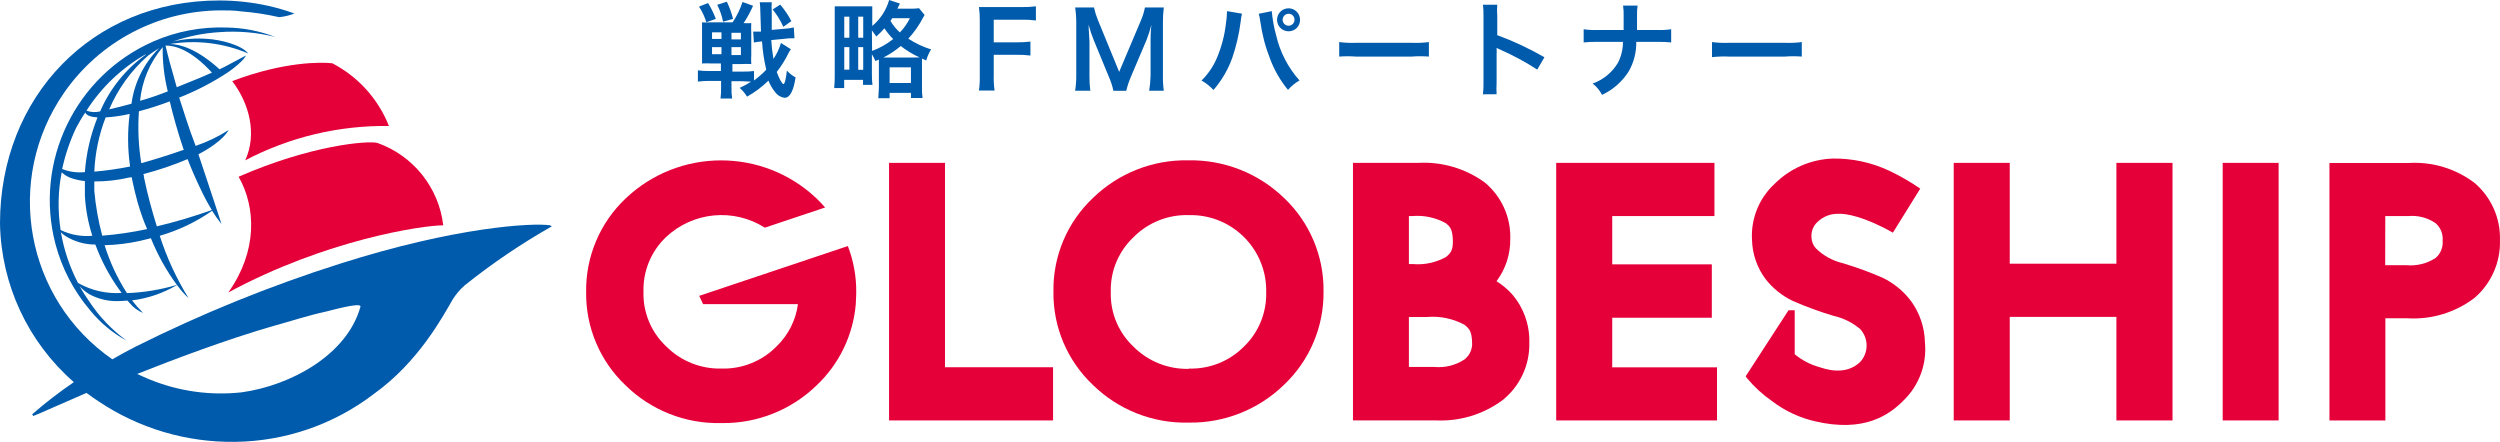 <?xml version="1.0" encoding="UTF-8"?><svg id="a" xmlns="http://www.w3.org/2000/svg" viewBox="0 0 265.084 46.853"><defs><style>.b{fill:#005bac;}.c{fill:#e60039;}</style></defs><path class="c" d="m41.24,13.36c-1.135-2.866-3.265-5.228-6-6.65-1.12-.13-5.09-.21-10.62,1.89,1.84,2.4,2.65,5.65,1.38,8.4,4.697-2.465,9.936-3.716,15.24-3.64Z"/><path class="c" d="m40,15.15c-1.09-.25-7.09.26-14.7,3.59,1.87,3.28,2,7.92-1.09,12.27,10.38-5.6,20.55-7.11,22.79-7.12-.474-4.011-3.19-7.401-7-8.74Z"/><path class="b" d="m58.33,23.89c-1.88-.28-10,.16-22.31,4.08-7.434,2.362-14.673,5.301-21.65,8.79-.79.4-1.63.86-2.46,1.34C2.692,31.708.401,19.054,6.793,9.837,10.577,4.38,16.79,1.117,23.43,1.1c.68,0,1.41,0,2.16.11,1.346.106,2.683.31,4,.61.559-.05,1.108-.182,1.63-.39-.906-.327-1.831-.597-2.77-.81-1.711-.378-3.458-.569-5.21-.57C9.78.05,0,10.24,0,23.7c.115,6.461,2.96,12.572,7.83,16.82-1.539,1.048-3.015,2.187-4.42,3.41h0l.12.18h0c.39-.13,3.42-1.5,5.64-2.45.42.32.85.62,1.3.91,4.277,2.862,9.324,4.355,14.47,4.28,5.32-.064,10.476-1.846,14.7-5.08,4.72-3.37,7.29-8.17,8.35-10,.349-.565.78-1.074,1.28-1.51,2.909-2.328,5.999-4.421,9.24-6.26l-.18-.11Zm-32.71,17.71c-3.353.369-6.745-.116-9.86-1.41-.41-.17-.81-.35-1.21-.54,3.79-1.51,9.45-3.65,14.45-5.09,1.87-.51,3.66-1.11,5.56-1.52.3-.06,3.8-1.06,3.66-.52-1.42,5.13-7.43,8.37-12.6,9.08Z"/><path class="b" d="m16.25,4.4C7.988,8.037,3.592,17.137,5.88,25.87c.68,2.576,1.927,4.968,3.65,7,1.074,1.335,2.404,2.443,3.91,3.26-1.577-1.146-2.933-2.569-4-4.2-.36-.509-.694-1.037-1-1.58.294.321.631.6,1,.83.886.487,1.879.745,2.89.75.394,0,.788-.02,1.18-.06l.28.31c.37.442.844.786,1.38,1-.419-.417-.809-.862-1.17-1.33,1.686-.208,3.31-.763,4.77-1.63.362.507.774.976,1.23,1.4-1.288-2.073-2.315-4.296-3.06-6.62,1.984-.571,3.859-1.466,5.55-2.65.303.491.637.962,1,1.41,0,0-1.66-5.07-2.45-7.4,2.68-1.4,3.2-2.57,3.2-2.57-1.095.699-2.27,1.263-3.5,1.68-.015-.061-.035-.122-.06-.18-.68-1.75-1.18-3.43-1.68-4.94,1.85-.725,3.617-1.647,5.27-2.75,1.62-1.16,1.81-1.71,1.81-1.71,0,0-.75.38-1.65.87-.4.22-.77.41-1.15.59-2.37-2.16-4.21-2.68-5.28-2.68,2.812-.464,5.698-.117,8.32,1-.75-.94-3-1.47-4.38-1.55-1.214-.09-2.435.008-3.62.29,1.595-.562,3.261-.899,4.95-1,1.988-.148,3.987.024,5.92.51-1.645-.633-3.388-.972-5.15-1-2.675-.099-5.338.407-7.79,1.48Zm-2.25,14.6c.173.833.373,1.663.6,2.49.3,1,.62,1.95,1,2.8-1.569.339-3.16.573-4.76.7-.417-1.556-.698-3.145-.84-4.75v-1c1.266.006,2.528-.138,3.76-.43h.23l.01.19Zm-.22-1.34c-1.249.25-2.511.43-3.78.54.084-1.969.489-3.912,1.2-5.75.859-.055,1.711-.178,2.55-.37-.236,1.843-.223,3.71.04,5.55l-.01.03Zm-2.23-6c.928-2.21,2.347-4.18,4.15-5.76.32-.246.654-.473,1-.68l.19-.12c-.038.025-.071.055-.1.09-1.555,1.576-2.555,3.616-2.85,5.81-.88.24-1.69.45-2.38.6l-.01.06Zm5.7-6.66c-.023,1.58.159,3.156.54,4.69-1,.39-2,.74-2.94,1,.202-2.097,1.039-4.082,2.4-5.69Zm-1.81.81c-2.122,1.525-3.788,3.599-4.82,6-.48.126-.987.098-1.45-.08,1.576-2.468,3.727-4.517,6.27-5.97v.05Zm-7.38,7.77c.31-.59.63-1.14,1-1.67-.004.02-.004.04,0,.06.13.27.58.44,1.28.48-.742,1.853-1.194,3.809-1.34,5.8-.818.086-1.645-.027-2.41-.33.325-1.498.818-2.953,1.47-4.34Zm-1.52,4.69c.316.303.7.526,1.12.65.436.14.885.234,1.34.28v1.56c.081,1.441.347,2.866.79,4.24-1.155.108-2.317-.103-3.36-.61-.321-2.031-.284-4.102.11-6.12Zm1.73,11.73c-.876-1.683-1.487-3.491-1.81-5.36.134.134.282.255.44.36.959.611,2.073.934,3.21.93.09.24.19.49.29.74.644,1.563,1.484,3.039,2.5,4.39-1.614.11-3.225-.259-4.63-1.06Zm10.47.21c-1.716.512-3.49.805-5.28.87-1.015-1.579-1.812-3.288-2.37-5.08,1.252-.03,2.497-.181,3.72-.45l1.19-.29c.705,1.751,1.625,3.407,2.74,4.93v.02Zm2.51-10.21c.361.778.765,1.536,1.21,2.27-1.91.684-3.856,1.261-5.83,1.73-.52-1.66-1-3.42-1.37-5.23,0-.11,0-.21-.07-.31,1.604-.411,3.175-.943,4.7-1.59.38.99.91,2.21,1.36,3.13Zm-1.73-4.13c-1.6.56-3.27,1.09-4.54,1.43-.296-1.817-.38-3.663-.25-5.5,1.107-.293,2.199-.644,3.27-1.05.36,1.51.84,3.23,1.46,5.08l.06.04Zm3-8.19c-.86.39-1.81.78-3.14,1.31l-.64.26c-.58-2-1-3.57-1.19-4.42h0c.97-.02,2.71.44,4.94,2.89l.03-.04Z"/><polygon class="c" points="100.2 17.27 98.13 17.27 94.27 17.27 94.27 44.58 111.66 44.58 111.66 38.94 100.2 38.94 100.2 17.27"/><path class="c" d="m126,17c-3.773-.075-7.418,1.366-10.12,4-2.725,2.573-4.242,6.173-4.18,9.92-.053,3.737,1.463,7.324,4.18,9.89,2.696,2.643,6.345,4.086,10.12,4h.07c3.754.054,7.376-1.384,10.07-4,2.721-2.569,4.244-6.158,4.2-9.9.052-3.752-1.471-7.354-4.2-9.93-2.717-2.621-6.366-4.053-10.14-3.98Zm.06,22.11c-2.206.056-4.338-.801-5.89-2.37-1.582-1.495-2.452-3.594-2.39-5.77-.064-2.185.805-4.294,2.39-5.8,1.548-1.574,3.683-2.43,5.89-2.36,4.417-.111,8.088,3.379,8.199,7.796.003.121.003.243,0,.364.061,2.173-.796,4.271-2.36,5.78-1.538,1.554-3.654,2.398-5.84,2.33v.03Z"/><path class="c" d="m158.68,29.82c.969-1.294,1.483-2.873,1.46-4.49.069-2.315-.939-4.531-2.73-6-2.047-1.476-4.54-2.204-7.06-2.06h-6.89v27.31h8.88c2.487.099,4.933-.649,6.94-2.12,1.865-1.468,2.932-3.727,2.88-6.1.057-1.915-.615-3.781-1.88-5.22-.472-.509-1.01-.953-1.6-1.32Zm-8.94-6.91c1.239-.108,2.482.157,3.57.76.49.39.7.7.74,1.79s-.25,1.4-.73,1.79c-1.069.595-2.291.856-3.51.75h-.42v-5.09h.35Zm-.35,16v-5.3h1.94c1.365-.114,2.734.171,3.94.82.56.43.78.75.82,1.85.058.701-.239,1.384-.79,1.82-.939.627-2.065.913-3.19.81h-2.72Z"/><polygon class="c" points="170.95 33.69 181.51 33.69 181.51 28.03 170.95 28.03 170.95 22.91 181.79 22.91 181.79 17.27 179.72 17.27 165.01 17.27 165.01 44.58 182.06 44.58 182.06 38.95 170.95 38.95 170.95 33.69"/><polygon class="c" points="224.41 17.27 224.41 27.96 213.1 27.96 213.1 17.27 207.16 17.27 207.16 44.58 213.1 44.58 213.1 33.6 224.41 33.6 224.41 44.58 230.36 44.58 230.36 17.27 228.29 17.27 224.41 17.27"/><polygon class="c" points="235.68 17.27 235.68 44.58 241.61 44.58 241.61 17.27 239.54 17.27 235.68 17.27"/><path class="c" d="m262.39,19.4c-1.99-1.513-4.455-2.265-6.95-2.12h-8.44v27.3h5.93v-10.83h2.36c2.55.151,5.07-.619,7.1-2.17,1.773-1.53,2.762-3.779,2.69-6.12.066-2.323-.923-4.551-2.69-6.06Zm-9.47,3.51h2.46c1.019-.093,2.039.176,2.88.76.526.456.801,1.137.74,1.83.069.705-.211,1.4-.75,1.86-.919.594-2.011.861-3.1.76h-2.24l.01-5.21Z"/><path class="c" d="m89.9,26.09l-15.76,5.28.41.88h10.06c-.229,1.702-1.025,3.277-2.26,4.47-1.533,1.565-3.65,2.421-5.84,2.36-2.206.056-4.338-.801-5.89-2.37-1.582-1.495-2.452-3.594-2.39-5.77-.064-2.185.805-4.294,2.39-5.8,2.854-2.689,7.169-3.101,10.48-1l6.39-2.14c-.29-.33-.58-.64-.9-.95-5.677-5.392-14.583-5.392-20.26,0-2.721,2.576-4.237,6.174-4.18,9.92-.049,3.736,1.467,7.321,4.18,9.89,2.693,2.641,6.339,4.083,10.11,4h.08c3.754.054,7.376-1.384,10.07-4,2.39-2.257,3.867-5.315,4.15-8.59,0-.43.06-.87.05-1.31.013-1.665-.289-3.317-.89-4.87Z"/><path class="c" d="m204.11,36.34c-.028-1.586-.541-3.124-1.47-4.41-.79-1.049-1.819-1.896-3-2.47-1.411-.619-2.861-1.147-4.34-1.58-1.038-.259-1.987-.791-2.75-1.54-.29-.314-.457-.723-.47-1.15-.059-.628.182-1.247.65-1.67.575-.552,1.343-.857,2.14-.85.82-.06,2.83.29,5.84,2l2.9-4.67c-1.032-.712-2.119-1.34-3.25-1.88-1.875-.885-3.927-1.333-6-1.31-2.333.077-4.55,1.038-6.2,2.69-1.637,1.516-2.513,3.682-2.39,5.91.032,1.505.532,2.962,1.43,4.17.773.991,1.765,1.789,2.9,2.33,1.406.616,2.848,1.144,4.32,1.58,1.039.234,2.006.714,2.82,1.4.911.985.911,2.505,0,3.49-1.61,1.55-3.84.69-4.31.55-.964-.265-1.86-.732-2.63-1.37v-4.66h-.66l-4.54,7,.14.2c.775.931,1.673,1.752,2.67,2.44,1.344,1.026,2.892,1.752,4.54,2.13,5.16,1.21,7.86-.62,9.47-2.29,1.594-1.586,2.397-3.801,2.19-6.04Z"/><path class="b" d="m83.86,5.22l-.16.24c-.024.06-.054.117-.09.17-.346.708-.765,1.378-1.25,2,.26.72.57,1.28.71,1.28s.26-.51.37-1.42c.263.291.575.534.92.72-.23,1.46-.61,2.16-1.17,2.16-.402-.052-.764-.27-1-.6-.297-.368-.537-.78-.71-1.22-.679.663-1.442,1.235-2.27,1.7-.209-.35-.472-.664-.78-.93.418-.191.823-.412,1.21-.66-.33,0-.65-.05-1-.05h-1.08v.66c-.009.395.015.789.07,1.18h-1.23c.047-.395.067-.792.06-1.19v-.68h-1.22c-.414-.003-.829.021-1.24.07v-1.19c.398.053.799.076,1.2.07h1.24v-.8h-1c-.333-.02-.667-.02-1,0V2.37c.283.021.567.021.85,0h2.39c.448-.668.801-1.395,1.05-2.16l1.12.4c-.278.642-.613,1.257-1,1.84.27.019.54.019.81,0-.019.333-.019.667,0,1v2.34c-.021.333-.021.667,0,1-.333-.016-.667-.016-1,0h-1v.8h1.16c.378.009.755-.011,1.13-.06v1c.468-.339.903-.72,1.3-1.14-.236-.985-.387-1.989-.45-3-.289.022-.576.062-.86.12l-.08-1.16h.83c0-.59-.06-1.3-.07-2.11,0-.334-.02-.668-.06-1h1.27c-.03.333-.03.667,0,1v1.93l1.34-.12c.337-.018.671-.065,1-.14l.07,1.15h-.24c-.26,0-.42,0-.88.06l-1.34.13c.038.671.115,1.338.23,2,.349-.521.618-1.09.8-1.69l1.05.66ZM75.08.32c.326.533.6,1.095.82,1.68l-1,.36c-.184-.586-.447-1.144-.78-1.66l.96-.38Zm.42,3.11v.7h1v-.7h-1Zm0,1.57v.75h1v-.75h-1Zm1.57-4.82c.28.583.501,1.193.66,1.82l-1.06.3c-.124-.622-.332-1.225-.62-1.79l1.02-.33Zm.49,4h1v-.7h-1v.7Zm0,1.66h1v-.84h-1v.84Zm5.5-3c-.299-.658-.679-1.276-1.13-1.84l.8-.51c.461.535.857,1.122,1.18,1.75l-.85.6Z"/><path class="b" d="m92.82,6.47c-.102-.251-.225-.492-.37-.72v2.12c-.006.378.014.755.06,1.13h-1v-.53h-2v.87h-1.06c.046-.445.066-.893.06-1.34V.67h3.98v2.08c.859-.717,1.482-1.675,1.79-2.75l1.14.38c-.061.103-.115.209-.16.32-.029.075-.063.149-.1.22h1.4c.298.008.595-.009.89-.05l.59.72c-.049.07-.093.143-.13.22-.428.832-.966,1.602-1.6,2.29.749.492,1.564.876,2.42,1.14-.231.362-.406.756-.52,1.17-.23-.1-.29-.14-.45-.2v2.97c-.014.404.006.809.06,1.21h-1.23v-.54h-2.26v.56h-1.2c0-.33.06-.72.06-1.22v-2.87l-.37.15Zm-3.3-2.47h.54V1.77h-.54v2.23Zm0,3.39h.54v-2.39h-.54v2.39Zm1.48-3.39h.53V1.77h-.53v2.23Zm0,3.4h.53v-2.4h-.53v2.4Zm1.47-2c.809-.299,1.565-.724,2.24-1.26-.352-.344-.664-.726-.93-1.14-.269.307-.556.598-.86.87-.2-.29-.27-.39-.47-.65l.02,2.18Zm4.46.69h.58c-.712-.323-1.384-.729-2-1.21-.565.479-1.187.889-1.85,1.22h3.26l.01-.01Zm-2.6,2.71h2.26v-1.66h-2.26v1.66Zm.28-6.87l-.19.28c.264.462.602.877,1,1.23.427-.447.784-.956,1.06-1.51h-1.87Z"/><path class="b" d="m105.37,8c-.017.535.013,1.07.09,1.6h-1.66c.076-.523.106-1.052.09-1.58V2.2c.008-.485-.022-.97-.09-1.45h4.52c.508.01,1.016-.017,1.52-.08v1.5c-.504-.066-1.012-.092-1.52-.08h-2.95v2.4h2.38c.505.005,1.009-.022,1.51-.08v1.48c-.501-.064-1.005-.091-1.51-.08h-2.38v2.19Z"/><path class="b" d="m118.06,9.63c-.11-.516-.274-1.019-.49-1.5l-1.57-3.81c-.229-.553-.419-1.121-.57-1.7,0,.59.09,1.5.09,1.74v3.64c-.01.541.02,1.083.09,1.62h-1.61c.084-.536.124-1.078.12-1.62V2.43c.003-.549-.037-1.097-.12-1.64h2c.097.451.235.893.41,1.32l2.26,5.51,2.33-5.51c.181-.424.315-.867.4-1.32h2c-.066.544-.096,1.092-.09,1.64v5.57c-.012.542.018,1.083.09,1.62h-1.55c.089-.536.139-1.077.15-1.62v-3.68c0-1,.07-1.53.09-1.7-.139.55-.313,1.091-.52,1.62l-1.66,3.91c-.204.479-.368.974-.49,1.48h-1.36Z"/><path class="b" d="m131.69,1.45c-.067.283-.114.57-.14.86-.166,1.293-.461,2.566-.88,3.8-.446,1.258-1.125,2.422-2,3.43-.368-.398-.797-.735-1.27-1,.677-.664,1.22-1.451,1.6-2.32.523-1.213.86-2.497,1-3.81.059-.357.092-.718.1-1.08v-.15l1.59.27Zm3.16-.27c.077.862.231,1.715.46,2.55.41,1.783,1.263,3.434,2.48,4.8-.46.262-.873.6-1.22,1-.807-.977-1.446-2.083-1.89-3.27-.51-1.286-.862-2.629-1.05-4-.033-.27-.086-.538-.16-.8l1.38-.28Zm3,.92c.006.668-.532,1.214-1.2,1.22-.007,0-.013,0-.02,0-.674,0-1.22-.546-1.22-1.22h0c0-.674.546-1.22,1.22-1.22s1.22.546,1.22,1.22Zm-1.85,0c.005.346.284.625.63.63.348,0,.63-.282.63-.63h0c.011-.342-.257-.629-.6-.64-.01,0-.02,0-.03,0-.35.005-.63.29-.63.64Z"/><path class="b" d="m142,4.46c.597.078,1.199.105,1.8.08h5.91c.601.026,1.203-.001,1.8-.08v1.54c-.612-.05-1.228-.05-1.84,0h-5.89c-.592-.047-1.188-.047-1.78,0v-1.54Z"/><path class="b" d="m157.24,10c.051-.411.071-.826.06-1.24V1.63c.007-.378-.013-.755-.06-1.13h1.52c-.034.389-.034.781,0,1.17v2.06c1.731.635,3.404,1.417,5,2.34l-.76,1.31c-1.251-.811-2.565-1.52-3.93-2.12-.132-.052-.259-.116-.38-.19.015.253.015.507,0,.76v2.93c-.025.41-.025.82,0,1.23l-1.45.01Z"/><path class="b" d="m175.76,3.18c.481.019.964-.008,1.44-.08v1.4c-.471-.053-.946-.073-1.42-.06h-2.28c.019,1.096-.257,2.178-.8,3.13-.686,1.083-1.668,1.947-2.83,2.49-.239-.47-.581-.88-1-1.2,1.12-.397,2.068-1.171,2.68-2.19.355-.69.541-1.454.54-2.23h-2.75c-.474-.013-.949.007-1.42.06v-1.4c.476.072.959.099,1.44.08h2.8v-1.53c.01-.354-.01-.709-.06-1.06h1.54c-.052.351-.072.706-.06,1.06v1.53h2.18Z"/><path class="b" d="m181.53,4.46c.597.078,1.199.105,1.8.08h5.92c.601.025,1.203-.002,1.8-.08v1.54c-.602-.048-1.208-.048-1.81,0h-5.9c-.604-.028-1.209-.008-1.81.06v-1.6Z"/></svg>